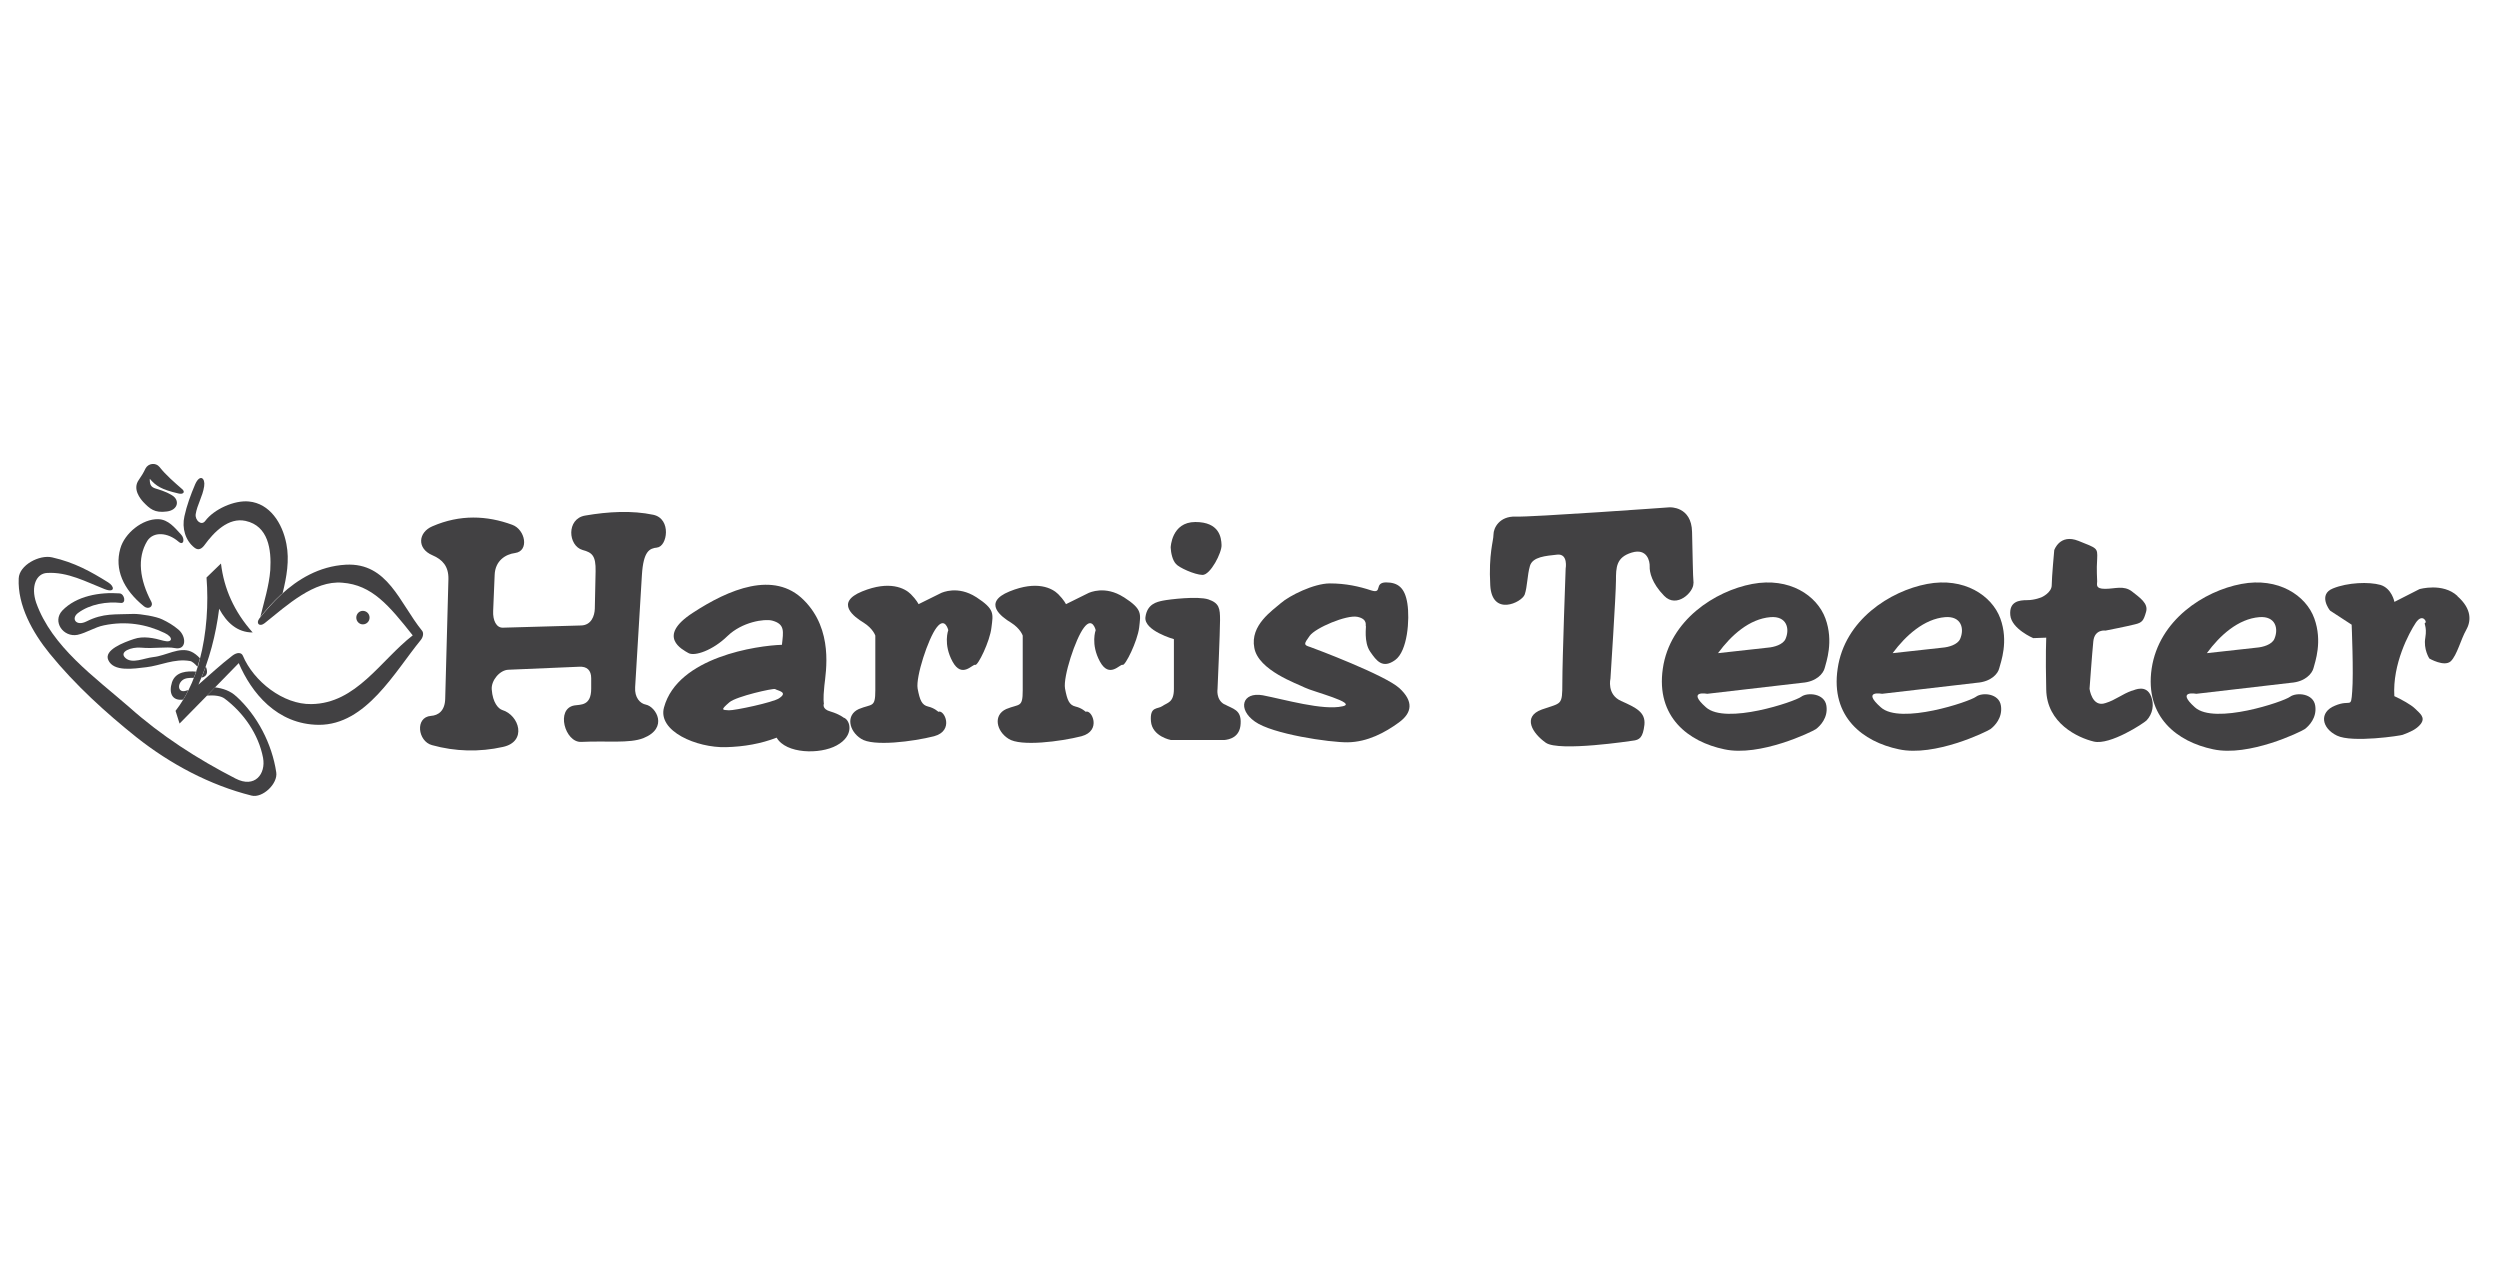 <svg viewBox="0 0 318 162" version="1.1" xmlns="http://www.w3.org/2000/svg" id="Layer_1">
  
  <defs>
    <style>
      .st0 {
        fill: #424143;
      }
    </style>
  </defs>
  <path d="M53.68,80.22c-2.86-3.53-4.35-8.67-9.69-8.39-3.43.19-6.14,1.89-8.2,3.78-1.07,1-1.94,2.02-2.67,2.9,0,0,0,0,0,0-.04.05-.09.11-.13.16-.48.64.03,1.11.67.6,2.86-2.29,6.29-5.46,9.88-5.15,3.78.28,5.94,2.89,8.96,6.7-4.07,3.15-7.18,8.68-12.9,8.74-3.56.07-7.34-2.89-8.71-6.16-.19-.44-.76-.44-1.33,0-1.49,1.14-2.89,2.45-4.32,3.69,1.4-3.15,2.22-6.35,2.64-9.66.95,1.78,2.32,3.02,4.26,3.02-2.35-2.64-3.65-5.56-4.03-8.77-.6.6-1.24,1.18-1.84,1.78.26,3.31.04,7.07-.87,10.48-.08.31-.16.61-.24.92,0,0-.01-.01-.02-.02-.06.2-.13.4-.19.59,0,0,.02,0,.02,0-.05.15-.11.29-.17.43-.24.66-.51,1.31-.82,1.92,0,0,0,0,0,0-.02.05-.06.1-.08.15-.17.34-.35.67-.55.99-.01.02-.02.05-.04.07,0,0,0,0,0,0-.3.5-.63.98-.98,1.43.16.54.33,1.09.51,1.62,2.51-2.54,5.02-5.12,7.53-7.69,1.59,3.72,4.83,7.82,10.2,7.85,6.01,0,9.63-6.73,12.96-10.8.26-.32.41-.85.16-1.17Z" class="st0"></path>
  <path d="M47.01,78.56c0-.48-.38-.86-.86-.86-.45,0-.83.38-.83.86s.38.86.83.86c.48,0,.86-.38.86-.86Z" class="st0"></path>
  <path d="M18.32,77.13c.57.45,1.24.03.92-.6-1.46-2.76-1.84-5.53-.51-7.72.79-1.24,2.61-1.08,3.94.06.7.64.89-.35.35-.89-.79-.86-1.62-1.91-2.89-1.94-2-.06-4.29,1.78-4.83,3.75-.73,2.61.32,5.15,3.02,7.34Z" class="st0"></path>
  <path d="M35.79,75.61c.06-.05.1-.1.16-.16.51-2.06.89-4.19.48-6.26-.51-2.67-2.13-5.15-4.77-5.4-1.84-.19-4.45.98-5.56,2.48-.48.64-1.3-.06-1.21-.86.19-1.21.89-2.26,1.08-3.56.16-1.05-.54-1.59-1.14-.26-.57,1.33-1.08,2.73-1.37,4.07-.35,1.53.13,3.11,1.27,4,.54.44.98.09,1.3-.35,1.18-1.62,3.02-3.53,5.21-3.05,2.89.64,3.3,3.62,3.14,6.26-.16,2.03-.79,4-1.27,5.97.72-.9,1.6-1.92,2.66-2.89Z" class="st0"></path>
  <path d="M21.24,65.06c1.43-.19,1.65-1.46.64-2.06-1.97-1.18-2.86-.48-2.83-2.1.79.92,1.49,1.37,3.65,1.87.6.16.92-.19.45-.57-.98-.86-2.03-1.75-2.86-2.8-.48-.6-1.43-.48-1.78.19-.25.54-.57,1.05-.86,1.46-.83,1.17.22,2.41.57,2.8.83.86,1.43,1.43,3.02,1.21Z" class="st0"></path>
  <path d="M30.04,88.57c-.7-.67-1.68-1.02-2.7-1.14-.32.35-.67.7-1.02,1.05.95-.07,1.78.03,2.25.38,2.42,1.81,4.32,4.54,4.89,7.53.38,2.06-1.05,3.91-3.5,2.64-4.83-2.48-9.47-5.46-13.53-9.09-4.45-3.87-9.82-7.66-11.82-13.25-.73-2.13.03-3.75,1.37-3.81,2.64-.16,4.99,1.14,7.34,2.06,1.33.51,1.27-.35.44-.86-2.19-1.37-4.29-2.54-7.12-3.18-1.62-.38-4.19.98-4.26,2.67-.16,3.43,1.75,6.86,3.91,9.53,3.27,4.03,7.21,7.59,11.06,10.67,4.29,3.4,9.34,6.1,14.65,7.43,1.4.35,3.37-1.52,3.14-2.96-.54-3.62-2.41-7.24-5.11-9.69Z" class="st0"></path>
  <path d="M25.91,86.1c.51-.22.51-.76.26-1.33-.16.48-.35.95-.54,1.43l.29-.09Z" class="st0"></path>
  <path d="M23.89,87.93c.03-.05.05-.1.08-.15-.06.03-.16.03-.25.06-1.02.38-1.24-.7-.54-1.3.38-.32.92-.32,1.46-.32.06-.12.1-.24.15-.36.05-.14.1-.29.15-.43-1.14-.09-2.58-.02-3.06,1.34-.44,1.37,0,2.41,1.42,2.22.01-.02.03-.05.04-.07.2-.32.38-.65.55-.99Z" class="st0"></path>
  <path d="M25.44,83.74c-.35-.38-.76-.7-1.14-.86-1.49-.64-3.21.54-4.8.7-1.18.13-2.67.89-3.53.13-.92-.82.76-1.43,1.94-1.33,1.69.16,3.24-.16,4.35.06,1.49.29,1.46-1.49.44-2.35-.67-.57-1.33-.95-2.06-1.3-.76-.38-2.73-.7-3.59-.7-2.45.1-3.88-.13-6.04.95-1.33.67-2-.35-1.11-1.05,1.56-1.18,3.75-1.49,5.46-1.3.73.09.48-1.14-.13-1.21-2.54-.19-5.53.32-7.31,2.19-1.3,1.4.13,3.43,1.94,3.08,1.14-.25,2.19-.98,3.37-1.21,2.77-.57,5.37-.16,7.72.98,1.14.54,1.02,1.3-.16.98-1.21-.35-2.57-.63-3.75-.22-1.33.44-3.84,1.4-3.27,2.67.67,1.53,3.21,1.11,4.83.92,1.75-.19,3.59-1.14,5.56-.79.28.03.68.4.96.74.09-.3.18-.6.26-.9.02-.06.03-.12.05-.19Z" class="st0"></path>
  <path d="M271.22,87.84h0c-1.3.45-2.13,1.21-3.4,1.59-1.72.6-2.03-1.81-2.03-1.81,0,0,.32-4.45.48-6.04.16-1.59,1.56-1.37,1.56-1.37,0,0,2.76-.54,3.72-.79.95-.22,1.11-.48,1.43-1.59.32-1.08-.8-1.81-1.81-2.61-1.05-.79-2.13-.32-3.4-.32s-1.01-.54-1.01-.95c0-.38-.1-1.43,0-2.86.06-1.43,0-1.33-2.38-2.29-2.38-.95-3.08,1.18-3.08,1.18,0,0-.32,3.49-.32,4.45s-1.27,1.53-1.27,1.53c0,0-.86.38-1.87.38s-2.29.16-2.13,1.91c.16,1.75,2.92,2.92,2.92,2.92l1.65-.06s-.1,2.22,0,6.58c.06,4.32,4.04,6.16,6.07,6.64,2.06.48,6.32-2.32,6.7-2.7.77-.82.99-2.01.57-3.05-.6-1.56-2.1-.82-2.38-.73Z" class="st0"></path>
  <path d="M312.58,75.8c-1.87-1.72-4.83-.86-4.83-.86l-3.18,1.62s-.32-1.72-1.78-2.16c-1.46-.41-4.16-.32-6.04.45-1.91.76-.47,2.73-.35,2.83l2.73,1.78s.26,6.16.07,8.49c-.16,2.29-.16.95-2.19,1.81-2.06.83-1.72,2.86.25,3.81,1.94.95,8.17,0,8.36-.1h0c.92-.35,1.72-.67,2.28-1.36.67-.86-.09-1.36-.7-1.97-.57-.54-1.68-1.14-2.64-1.59-.25-4.1,1.87-8.04,2.73-9.34.86-1.27,1.46-.06,1.21,0-.26.1.25.41,0,1.91-.26,1.46.51,2.64.51,2.64,0,0,1.91,1.11,2.73.35.79-.76,1.3-2.83,1.94-3.94.64-1.11.8-2.67-1.11-4.35Z" class="st0"></path>
  <path d="M239.41,88.25l12.04-1.4c1.81-.13,2.7-1.14,2.86-1.87.19-.76,1.21-3.37.13-6.32-1.08-2.92-4.61-5.27-9.31-4.38-4.7.89-10.49,4.57-11.38,10.77-.92,6.16,3.24,9.31,7.78,10.26,4.54.99,11.15-2.22,11.66-2.57.51-.38,1.56-1.43,1.33-2.96-.22-1.59-2.38-1.75-3.18-1.15-.79.61-9.63,3.59-12.1,1.34-2.51-2.22.16-1.72.16-1.72ZM240.75,83.07h0c1.68-2.25,4.01-4.35,6.67-4.57,2.06-.16,2.48,1.46,1.91,2.77-.32.73-1.46,1.05-2.22,1.11l-6.35.7h0s0,0,0,0Z" class="st0"></path>
  <path d="M217.17,88.25l12.07-1.4c1.78-.13,2.67-1.14,2.86-1.87.19-.76,1.17-3.37.09-6.32-1.08-2.92-4.57-5.27-9.31-4.38-4.7.89-10.48,4.57-11.37,10.77-.89,6.16,3.27,9.31,7.82,10.26,4.51.99,11.15-2.22,11.66-2.57.51-.38,1.56-1.43,1.33-2.96-.22-1.59-2.42-1.75-3.21-1.15-.8.61-9.6,3.59-12.11,1.34-2.51-2.22.16-1.72.16-1.72ZM218.54,83.07h0c1.65-2.25,3.97-4.35,6.67-4.57,2.06-.16,2.48,1.46,1.91,2.77-.32.73-1.46,1.05-2.25,1.11l-6.32.7h0s0,0,0,0Z" class="st0"></path>
  <path d="M279.38,88.25l12.04-1.4c1.78-.13,2.67-1.14,2.86-1.87.19-.76,1.17-3.37.1-6.32-1.05-2.92-4.58-5.27-9.28-4.38-4.74.89-10.49,4.57-11.41,10.77-.89,6.16,3.27,9.31,7.82,10.26,4.54.99,11.15-2.22,11.66-2.57.51-.38,1.56-1.43,1.33-2.96-.22-1.59-2.38-1.75-3.21-1.15-.79.61-9.6,3.59-12.1,1.34-2.48-2.22.19-1.72.19-1.72ZM280.72,83.07h0c1.65-2.25,3.97-4.35,6.67-4.57,2.06-.16,2.48,1.46,1.91,2.77-.32.73-1.46,1.05-2.25,1.11l-6.32.7h0s0,0,0,0Z" class="st0"></path>
  <path d="M152.93,73.13c1.02.06,2.51-2.86,2.45-3.81-.03-.95-.28-2.92-3.33-2.92s-3.14,3.24-3.14,3.24c.03.67.22,1.62.67,2.09.35.45,2.35,1.37,3.37,1.4Z" class="st0"></path>
  <path d="M155.73,89.59c-1.08-.61-.86-1.94-.86-1.94,0,0,.32-7.27.32-8.77s-.09-2.16-1.49-2.64c-1.37-.44-4.99,0-5.78.16-.76.16-2,.41-2.22,2.1-.22,1.72,3.62,2.8,3.62,2.8v6.35c0,1.75-.86,1.72-1.46,2.16-.63.44-1.62,0-1.46,1.94.16,1.94,2.54,2.38,2.54,2.38h6.8c.6-.06,2-.32,2.07-2.1.1-1.78-.98-1.84-2.06-2.45Z" class="st0"></path>
  <path d="M166.59,82.28c-.76-.25-.76-.35,0-1.4.73-1.02,4.7-2.7,6.07-2.42,1.4.29.98,1.18,1.08,1.18.06,0-.29,2.03.54,3.24.82,1.2,1.59,2.22,3.18,1.08,1.59-1.14,1.87-5.18,1.56-7.18s-1.17-2.7-2.73-2.7c-1.56.03-.38,1.49-1.87,1.02-1.53-.51-3.24-.89-5.27-.89s-5.15,1.56-6.23,2.51c-1.04.92-3.94,2.8-3.37,5.69.51,2.86,5.43,4.54,6.42,5.05,1.01.51,6.8,1.97,4.8,2.38-2.48.57-7.47-.89-10.14-1.4-2.64-.47-3.24,1.78-1.01,3.34,2.19,1.59,9.53,2.67,11.82,2.64,2.51-.04,4.74-1.24,6.48-2.51,1.72-1.24,1.91-2.7.07-4.39-1.88-1.68-10.65-4.98-11.38-5.24Z" class="st0"></path>
  <path d="M142.93,75.96c-2.38-1.53-4.35-.57-4.45-.54l-2.89,1.43s-.25-.54-.98-1.27c-.76-.76-2.7-1.78-6.2-.35-3.5,1.43-1.02,3.24.19,3.97,1.21.76,1.49,1.65,1.49,1.65v6.96c0,2.26-.41,1.68-2.1,2.38-1.68.76-1.27,2.8.29,3.78,1.52,1.02,6.64.35,9.28-.32,2.61-.7,1.3-3.46.54-3.11h0s-.48-.48-1.3-.67c-.79-.19-1.05-.79-1.33-2.29-.26-1.49,1.33-6.35,2.41-7.75,1.08-1.43,1.49.32,1.49.32,0,0-.67,1.78.54,4,1.21,2.22,2.57.26,2.89.42.32.16,1.88-2.99,2.1-4.74.19-1.78.45-2.32-1.97-3.88Z" class="st0"></path>
  <path d="M215.42,74.18c-.1-1.14-.1-3.24-.19-6.51-.06-3.3-2.86-3.14-2.86-3.14,0,0-17.6,1.27-19.6,1.18-2.03-.06-2.8,1.43-2.8,2.29s-.63,2.41-.41,6.45c.22,4.01,4,2.19,4.38,1.18.35-1.02.32-2.45.67-3.65.35-1.17,2.03-1.27,3.46-1.43,1.43-.16,1.08,1.78,1.08,1.78,0,0-.42,11.5-.42,14.49s-.09,2.54-2.61,3.43c-2.54.92-1.17,3.05.51,4.23,1.68,1.17,11.02-.26,11.02-.26h0c.92-.09,1.33-.41,1.52-2.03.16-1.62-1.11-2.19-2.95-3.02-1.87-.82-1.37-2.86-1.37-2.86,0,0,.7-10.77.7-12.46s.03-2.96,2-3.56c1.97-.6,2.32,1.11,2.29,1.78s.25,2.1,1.84,3.72c1.59,1.65,3.78-.48,3.72-1.59Z" class="st0"></path>
  <path d="M124.18,75.96c-2.38-1.53-4.35-.57-4.45-.54l-2.89,1.43s-.25-.54-.98-1.27c-.76-.76-2.7-1.78-6.2-.35-3.5,1.43-1.02,3.24.19,3.97,1.21.76,1.49,1.65,1.49,1.65v6.96c0,2.26-.41,1.68-2.1,2.38-1.68.76-1.27,2.8.29,3.78,1.52,1.02,6.64.35,9.28-.32,2.61-.7,1.3-3.46.54-3.11,0,0-.48-.48-1.3-.67-.79-.19-1.05-.79-1.33-2.29-.25-1.49,1.34-6.35,2.41-7.75,1.08-1.43,1.49.32,1.49.32,0,0-.67,1.78.54,4s2.57.26,2.89.42c.32.16,1.87-2.99,2.06-4.74.22-1.78.45-2.32-1.94-3.88Z" class="st0"></path>
  <path d="M107.34,91.31s-.51-.45-1.68-.8c-1.18-.31-.86-1.01-.86-1.01,0,0-.13-.51.06-2.29.19-1.78,1.18-7.09-2.61-10.87-3.78-3.81-9.53-1.4-14.14,1.62-4.64,3.02-1.3,4.67-.54,5.11.79.45,3.11-.35,4.96-2.16,1.87-1.81,4.7-2.22,5.69-1.97,1.65.45,1.43,1.37,1.24,3.08-3.08.09-13.25,1.52-15,7.97-.83,3.02,4.16,5.15,7.88,5.05,2.32-.06,4.45-.44,6.45-1.21,1.18,2.06,5.5,2.16,7.63.99,2.29-1.24,1.75-3.21.92-3.53ZM99.11,88.82c-.82.54-5.65,1.56-6.39,1.53-.89-.04-1.08-.04.06-1.02.89-.76,5.62-1.81,5.81-1.68.35.22,1.72.38.51,1.17Z" class="st0"></path>
  <path d="M83.58,69.64c1.3-.1,1.87-3.65-.48-4.16-2.7-.57-5.72-.41-8.67.1-2.41.41-2.19,3.85-.32,4.38,1.21.32,1.69.73,1.65,2.7l-.1,4.77c-.03.92-.45,2.1-1.75,2.13l-9.94.28c-.83.03-1.3-.92-1.24-2.13l.19-4.57c.06-1.81,1.37-2.64,2.61-2.8,1.81-.25,1.3-2.99-.38-3.59-3.21-1.18-6.64-1.33-10.14.19-1.81.76-2.03,2.83,0,3.69,1.27.54,2.06,1.4,2.03,3.02l-.41,15.22c-.03,1.56-.89,2.13-1.81,2.19-2.06.16-1.68,3.24.13,3.72,2.94.82,6.04.9,9.02.23,3.11-.67,2.1-4.04-.09-4.7-.48-.16-1.21-.92-1.33-2.61-.09-1.14,1.02-2.48,2.13-2.51l8.96-.38c1.02-.07,1.56.44,1.56,1.46v1.33c0,2.22-1.37,2-2.13,2.13-2.42.41-1.21,4.74.86,4.64,3.27-.16,6.13.22,7.91-.48,3.24-1.3,1.59-4,.32-4.26-.73-.13-1.46-.89-1.37-2.22l.86-14.26c.19-3.08.98-3.4,1.94-3.5Z" class="st0"></path>
</svg>